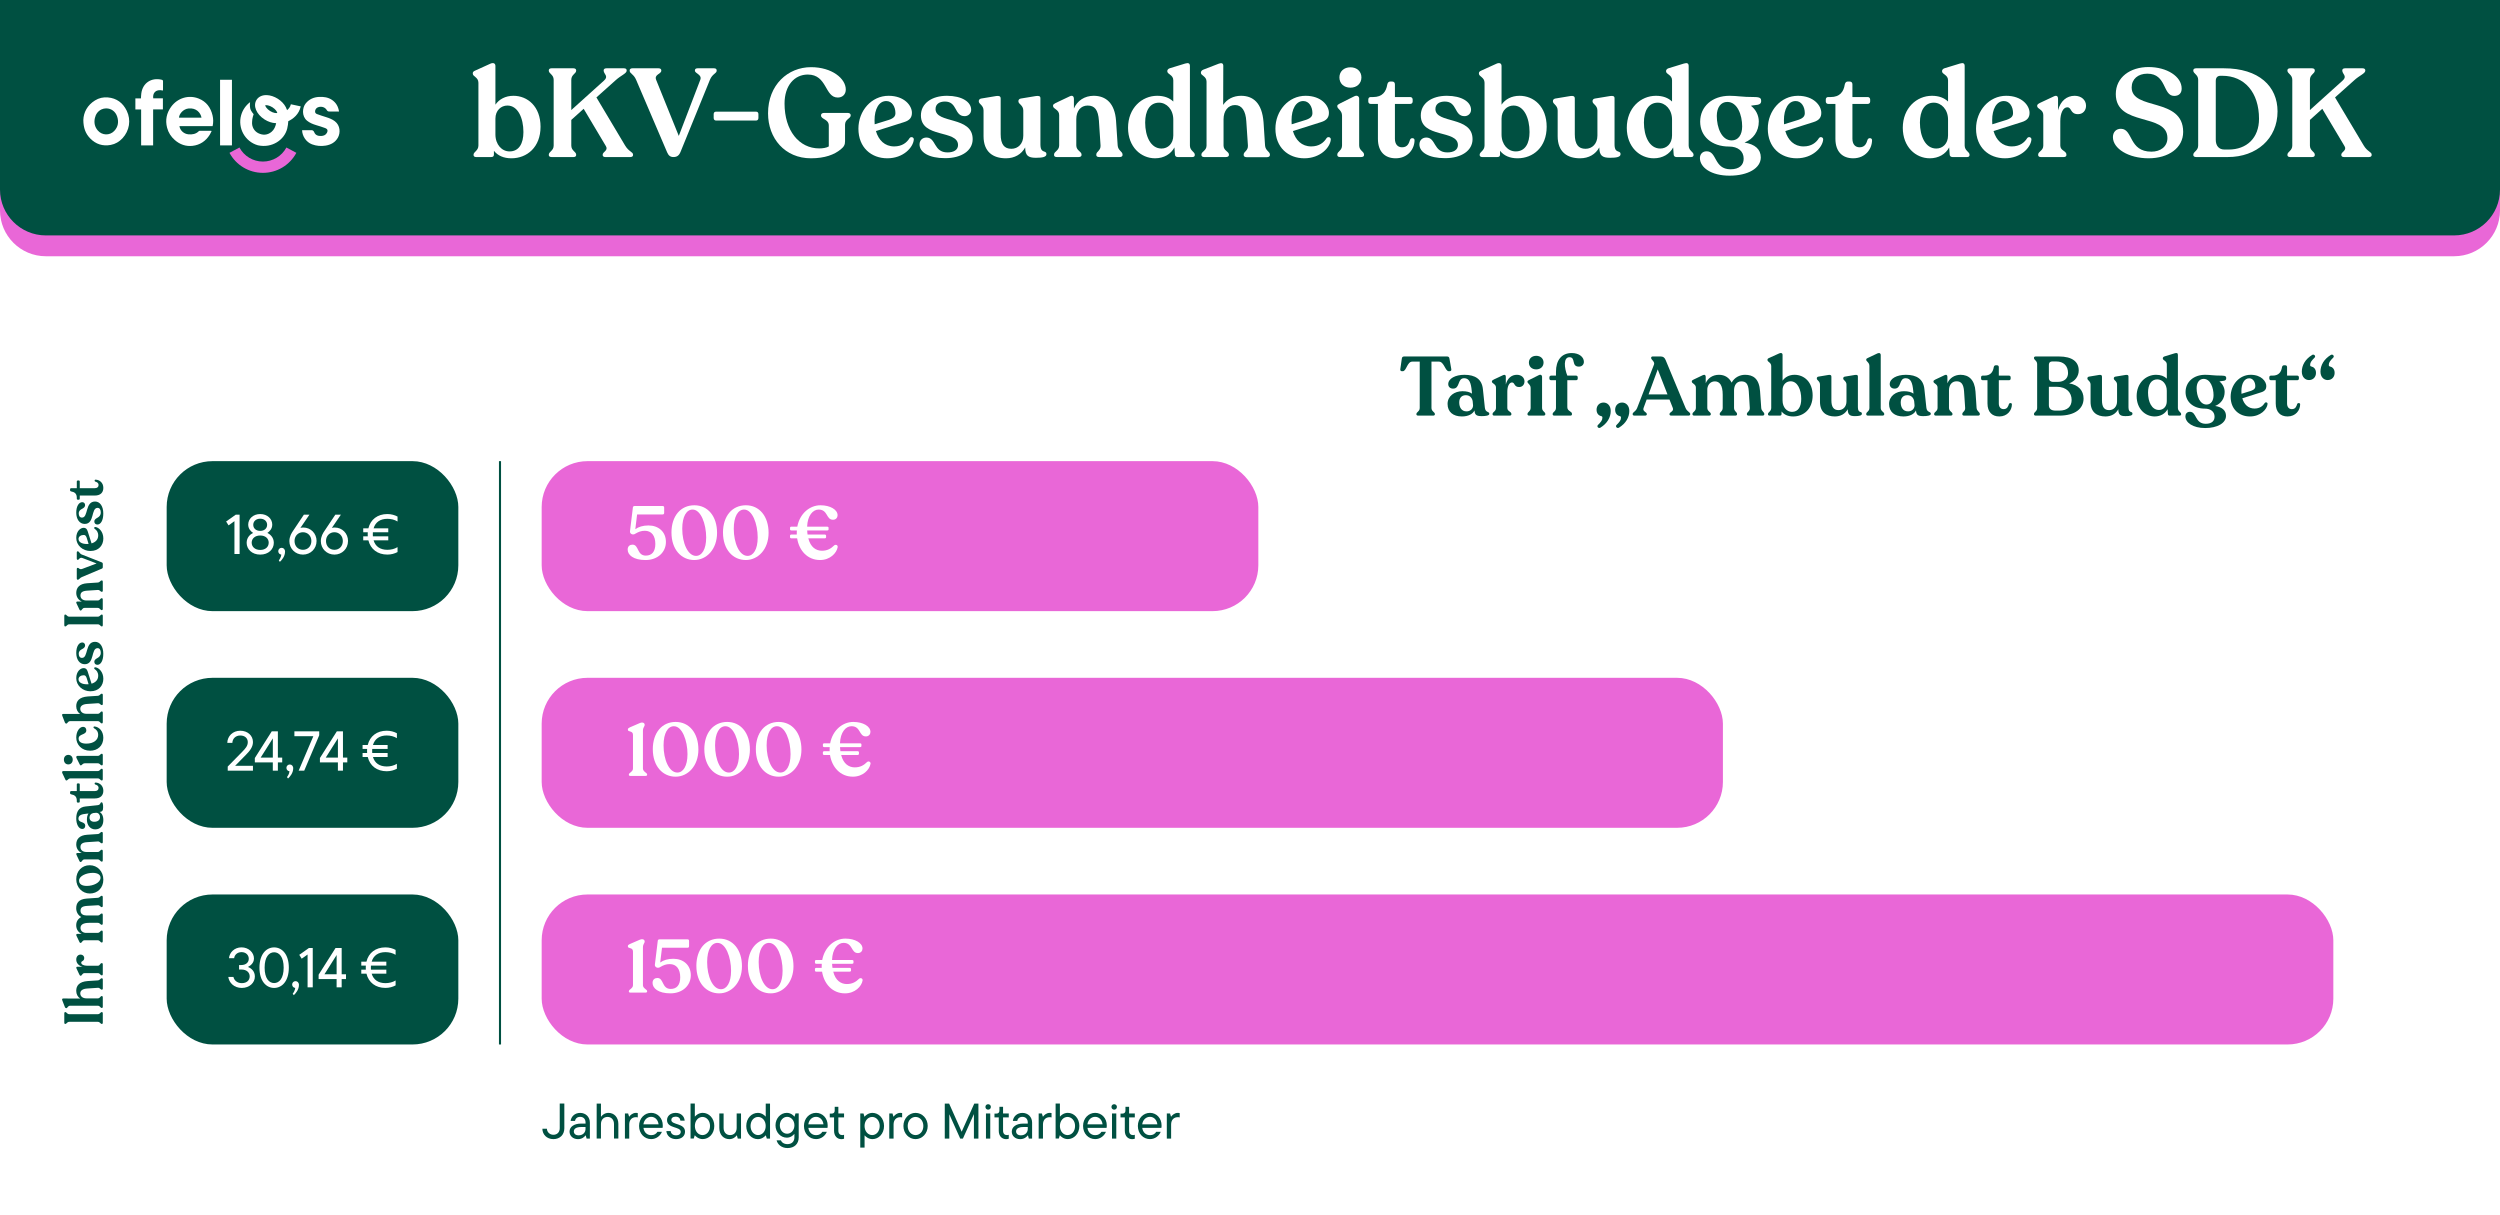 <?xml version="1.0" encoding="UTF-8"?><svg xmlns="http://www.w3.org/2000/svg" id="Layer_1" data-name="Layer 1" viewBox="0 0 1200 583"><defs><style> .cls-1 { fill: #fff; } .cls-2 { fill: #005041; } .cls-3 { fill: none; stroke: #005041; stroke-miterlimit: 10; } .cls-4 { fill: #e967d7; } </style></defs><rect class="cls-1" y="0" width="1200" height="583"/><path class="cls-4" d="M0,10h1200v91c0,12.14-9.86,22-22,22H22c-12.14,0-22-9.86-22-22V10h0Z"/><path class="cls-2" d="M0,0h1200v91c0,12.14-9.86,22-22,22H22c-12.14,0-22-9.86-22-22V0h0Z"/><g><path class="cls-1" d="M237.08,72.38v1.74c0,.9-.42,1.26-1.32,1.26h-7.26c-.72,0-1.2-.36-1.2-.96v-.18c0-1.38,2.34-1.86,2.34-4.44v-30.06c0-2.7-2.7-2.94-2.7-4.38v-.24c0-.54.3-.9,1.32-1.32l7.14-3.24c1.32-.6,2.4-.24,2.4,1.14v18.54c1.74-2.58,4.8-4.26,8.64-4.26,6.78,0,13.02,5.1,13.02,14.88s-6.48,15.12-13.98,15.12c-3.72,0-6.54-1.26-8.4-3.6ZM244.58,72.68c4.56,0,6.66-3.84,6.66-9.3,0-6.72-2.64-12.72-7.68-12.72-3.06,0-5.76,2.34-5.76,6.3v7.56c0,4.92,3.12,8.16,6.78,8.16Z"/><path class="cls-1" d="M263.42,74.42v-.18c0-1.44,2.34-1.86,2.34-4.38v-31.56c0-2.52-2.34-2.94-2.34-4.38v-.18c0-.6.48-.96,1.32-.96h10.5c.78,0,1.32.36,1.32.96v.18c0,1.44-2.34,1.86-2.34,4.38v14.52l15.66-14.1c2.46-2.16-.12-3.18-.12-4.8v-.18c0-.6.48-.96,1.38-.96h8.34c.84,0,1.32.36,1.32.96v.18c0,1.38-2.76,2.22-5.46,4.74l-9.06,8.1,13.74,23.04c1.86,3.12,3.84,3.06,3.84,4.44v.18c0,.6-.48.96-1.32.96h-12c-.78,0-1.26-.36-1.26-.96v-.18c0-1.38,2.82-1.98,1.56-4.08l-10.68-17.94-5.94,5.34v12.3c0,2.52,2.34,2.94,2.34,4.38v.18c0,.6-.48.96-1.26.96h-10.56c-.84,0-1.32-.36-1.32-.96Z"/><path class="cls-1" d="M320.24,73.16l-14.88-34.8c-1.2-2.88-3.12-3-3.12-4.44v-.18c0-.6.54-.96,1.32-.96h12.54c.78,0,1.32.36,1.32.96v.18c0,1.68-3.54,1.74-2.46,4.44l10.86,26.88,10.32-26.94c.96-2.52-2.58-3-2.58-4.38v-.18c0-.6.42-.96,1.32-.96h7.86c.78,0,1.26.36,1.26.96v.18c0,1.38-2.04,1.44-3.24,4.38l-14.16,34.74c-.72,1.68-1.74,2.34-3.36,2.34-1.5,0-2.34-.72-3-2.22Z"/><path class="cls-1" d="M342.56,56.6v-1.8c0-.78.42-1.2,1.14-1.2h19.2c.72,0,1.14.42,1.14,1.2v1.8c0,.78-.42,1.26-1.14,1.26h-19.2c-.72,0-1.14-.48-1.14-1.26Z"/><path class="cls-1" d="M368.66,54.38c0-13.68,9.54-22.14,20.64-22.14,10.02,0,16.68,5.46,16.68,10.74,0,2.28-1.56,3.84-3.84,3.84-6.36,0-4.98-11.04-14.4-11.04-6.42,0-11.16,5.28-11.16,13.92,0,12.9,6.9,21.54,16.68,21.54,1.68,0,3.54-.3,4.56-.96v-10.02c0-3.12-3.72-2.94-3.72-4.8v-.24c0-.66.66-1.02,1.5-1.02h11.4c.78.06,1.32.42,1.32,1.02v.24c0,1.44-2.7,1.74-2.7,4.38v7.98c0,1.5-.42,2.58-2.1,3.9-3,2.46-7.5,4.26-14.28,4.26-12.48,0-20.58-9.54-20.58-21.6Z"/><path class="cls-1" d="M412.04,61.76c0-8.64,6.3-15.78,14.46-15.78,7.62,0,11.22,4.74,11.22,8.16,0,2.04-.84,3.6-3.84,4.5l-13.44,4.26c1.26,4.38,4.26,7.38,8.76,7.38,3.84,0,6.06-1.86,7.38-3.96.6-.9,2.16-.54,2.04.72-.36,3.78-5.04,8.94-12.72,8.94s-13.86-5.16-13.86-14.22ZM419.84,59.66l6.96-2.16c2.34-.84,3-1.8,3-3.24,0-3-1.62-5.76-4.38-5.76-3.54,0-5.64,3.84-5.64,9.24,0,.66,0,1.32.06,1.92Z"/><path class="cls-1" d="M441.38,69.32c0-2.04,1.44-3.3,3.3-3.3,4.74,0,3.3,7.14,10.14,7.14,2.94,0,5.04-1.2,5.04-3.54-.06-7.5-17.82-3.12-17.82-14.22,0-5.82,5.28-9.42,12.48-9.42s11.64,2.94,11.64,6.72c0,1.74-1.38,3.06-3.12,3.06-5.1,0-3.36-7.02-9.48-7.02-2.52,0-4.5,1.14-4.5,3.6,0,7.2,17.82,3.18,17.82,14.46,0,5.46-5.28,9.12-13.2,9.12s-12.3-2.88-12.3-6.6Z"/><path class="cls-1" d="M472.1,65.36v-12.3c0-2.58-2.28-3.06-2.28-4.38v-.18c0-.6.42-1.08,1.14-1.2l7.2-1.2c1.32-.18,2.16,0,2.16,1.2v17.1c0,4.92,1.74,7.02,5.16,7.02,3.18,0,5.7-2.4,5.7-6.36v-12c0-2.58-2.34-3.06-2.34-4.38v-.18c0-.54.36-1.08,1.14-1.2l7.26-1.2c1.44-.18,2.16,0,2.16,1.08v22.14c0,4.68,2.88,2.52,2.88,4.68,0,1.32-1.8,1.74-5.04,1.74-3.84,0-5.1-1.14-5.16-4.98-1.8,3.3-5.04,5.22-9.24,5.22-6.18,0-10.74-3.06-10.74-10.62Z"/><path class="cls-1" d="M526.22,74.42v-.24c0-1.5,2.22-1.86,2.04-4.38l-.78-11.88c-.36-5.28-2.1-7.26-5.4-7.26s-5.46,2.58-5.46,6.54v12.6c0,2.52,2.52,2.88,2.52,4.38v.24c0,.6-.54.96-1.38.96h-10.5c-.84,0-1.32-.36-1.32-.96v-.24c0-1.5,2.46-1.86,2.46-4.38v-14.58c0-2.7-2.94-2.88-2.94-4.32v-.24c0-.48.42-.78,1.2-1.2l6.84-3.24c1.32-.66,1.98.12,1.98,1.2v4.68c1.56-3.78,5.16-6.12,9.48-6.12,5.82,0,10.14,3.48,10.74,12l.78,11.82c.18,2.52,2.34,2.88,2.34,4.38v.24c0,.6-.54.96-1.38.96h-9.84c-.9,0-1.38-.36-1.38-.96Z"/><path class="cls-1" d="M541.46,61.34c0-9.48,6.66-15.36,13.98-15.36,3.3,0,5.88.96,7.74,2.76v-10.2c0-2.7-2.88-2.82-2.88-4.32v-.12c0-.54.42-1.08,1.14-1.32l7.44-2.28c1.56-.48,2.28-.12,2.28,1.2v38.16c0,2.52,2.34,3,2.34,4.38v.18c0,.6-.42.96-1.14.96h-7.08c-.84,0-1.32-.54-1.32-1.26l-.24-3.36c-1.68,3.18-5.04,5.22-9.3,5.22-6.78,0-12.96-5.46-12.96-14.64ZM557.54,71.3c3.06,0,5.64-2.34,5.64-6.3v-7.56c0-4.92-3.24-8.16-6.84-8.16-4.44,0-6.66,3.9-6.66,9.54,0,6.6,2.64,12.48,7.86,12.48Z"/><path class="cls-1" d="M596.96,74.42v-.24c0-1.44,2.22-1.8,2.04-4.38l-.78-11.64c-.3-4.86-2.1-7.74-5.4-7.74s-5.52,2.76-5.52,6.84v12.6c0,2.52,2.58,2.82,2.58,4.32v.24c0,.6-.6.96-1.38.96h-10.5c-.84,0-1.32-.36-1.32-.96v-.24c0-1.5,2.46-1.8,2.46-4.32v-30.66c0-2.64-2.7-2.88-2.7-4.2v-.18c0-.6.42-1.08,1.14-1.38l7.44-2.88c1.38-.54,2.16-.18,2.16,1.08l-.06,18.72c1.8-2.76,4.92-4.38,8.58-4.38,5.7,0,10.08,3.3,10.8,12.72l.72,11.1c.18,2.58,2.34,2.94,2.34,4.38v.24c0,.6-.54,1.02-1.38,1.02h-9.84c-.9,0-1.38-.42-1.38-1.02Z"/><path class="cls-1" d="M612.2,61.76c0-8.64,6.3-15.78,14.46-15.78,7.62,0,11.22,4.74,11.22,8.16,0,2.04-.84,3.6-3.84,4.5l-13.44,4.26c1.26,4.38,4.26,7.38,8.76,7.38,3.84,0,6.06-1.86,7.38-3.96.6-.9,2.16-.54,2.04.72-.36,3.78-5.04,8.94-12.72,8.94s-13.86-5.16-13.86-14.22ZM620,59.66l6.96-2.16c2.34-.84,3-1.8,3-3.24,0-3-1.62-5.76-4.38-5.76-3.54,0-5.64,3.84-5.64,9.24,0,.66,0,1.32.06,1.92Z"/><path class="cls-1" d="M641.9,74.42v-.24c0-1.5,2.28-1.86,2.28-4.38v-14.28c0-2.58-2.28-3.24-2.28-4.44v-.24c0-.48.42-.72,1.2-1.14l6.96-3.48c1.44-.72,2.34.12,2.34,1.14v22.44c0,2.52,2.34,2.88,2.34,4.38v.24c0,.6-.54.96-1.38.96h-10.14c-.78,0-1.32-.36-1.32-.96ZM642.92,37.16c0-2.88,2.16-4.86,5.28-4.86s5.28,1.98,5.28,4.86-2.16,4.92-5.28,4.92-5.28-1.98-5.28-4.92Z"/><path class="cls-1" d="M661.4,66.62v-16.74h-3.48c-.66,0-1.14-.48-1.14-1.14v-.96c0-.72.42-1.2,1.14-1.2h1.2c4.44,0,6.24-2.58,6.78-6.06.18-.9.72-1.38,1.38-1.38h.96c.84,0,1.32.48,1.32,1.38v6.06h7.38c.66,0,1.14.54,1.14,1.2v.96c0,.66-.48,1.14-1.14,1.14h-7.38v16.74c0,2.64,1.38,4.08,3.42,4.08,2.64,0,3.3-1.92,3.84-3.6.18-.54.66-.78,1.08-.78.6,0,1.08.3,1.08.96,0,4.2-3.18,8.7-9.06,8.7-5.16,0-8.52-3.18-8.52-9.36Z"/><path class="cls-1" d="M681.32,69.32c0-2.04,1.44-3.3,3.3-3.3,4.74,0,3.3,7.14,10.14,7.14,2.94,0,5.04-1.2,5.04-3.54-.06-7.5-17.82-3.12-17.82-14.22,0-5.82,5.28-9.42,12.48-9.42s11.64,2.94,11.64,6.72c0,1.74-1.38,3.06-3.12,3.06-5.1,0-3.36-7.02-9.48-7.02-2.52,0-4.5,1.14-4.5,3.6,0,7.2,17.82,3.18,17.82,14.46,0,5.46-5.28,9.12-13.2,9.12s-12.3-2.88-12.3-6.6Z"/><path class="cls-1" d="M720.02,72.38v1.74c0,.9-.42,1.26-1.32,1.26h-7.26c-.72,0-1.2-.36-1.2-.96v-.18c0-1.38,2.34-1.86,2.34-4.44v-30.06c0-2.7-2.7-2.94-2.7-4.38v-.24c0-.54.3-.9,1.32-1.32l7.14-3.24c1.32-.6,2.4-.24,2.4,1.14v18.54c1.74-2.58,4.8-4.26,8.64-4.26,6.78,0,13.02,5.1,13.02,14.88s-6.48,15.12-13.98,15.12c-3.72,0-6.54-1.26-8.4-3.6ZM727.52,72.68c4.56,0,6.66-3.84,6.66-9.3,0-6.72-2.64-12.72-7.68-12.72-3.06,0-5.76,2.34-5.76,6.3v7.56c0,4.92,3.12,8.16,6.78,8.16Z"/><path class="cls-1" d="M747.68,65.36v-12.3c0-2.58-2.28-3.06-2.28-4.38v-.18c0-.6.42-1.08,1.14-1.2l7.2-1.2c1.32-.18,2.16,0,2.16,1.2v17.1c0,4.92,1.74,7.02,5.16,7.02,3.18,0,5.7-2.4,5.7-6.36v-12c0-2.58-2.34-3.06-2.34-4.38v-.18c0-.54.36-1.08,1.14-1.2l7.26-1.2c1.44-.18,2.16,0,2.16,1.08v22.14c0,4.68,2.88,2.52,2.88,4.68,0,1.32-1.8,1.74-5.04,1.74-3.84,0-5.1-1.14-5.16-4.98-1.8,3.3-5.04,5.22-9.24,5.22-6.18,0-10.74-3.06-10.74-10.62Z"/><path class="cls-1" d="M780.86,61.34c0-9.48,6.66-15.36,13.98-15.36,3.3,0,5.88.96,7.74,2.76v-10.2c0-2.7-2.88-2.82-2.88-4.32v-.12c0-.54.42-1.08,1.14-1.32l7.44-2.28c1.56-.48,2.28-.12,2.28,1.2v38.16c0,2.52,2.34,3,2.34,4.38v.18c0,.6-.42.96-1.14.96h-7.08c-.84,0-1.32-.54-1.32-1.26l-.24-3.36c-1.68,3.18-5.04,5.22-9.3,5.22-6.78,0-12.96-5.46-12.96-14.64ZM796.94,71.3c3.06,0,5.64-2.34,5.64-6.3v-7.56c0-4.92-3.24-8.16-6.84-8.16-4.44,0-6.66,3.9-6.66,9.54,0,6.6,2.64,12.48,7.86,12.48Z"/><path class="cls-1" d="M816.08,58.4c0-7.26,5.76-12.42,14.1-12.42,3.9,0,5.64.6,12,.6,2.88,0,3.18.78,3.18,1.86,0,2.4-2.76,1.74-4.92,2.34,2.34,1.74,3.78,4.62,3.78,7.5,0,4.8-2.64,8.46-6.84,10.14,5.04.84,7.8,3.24,7.8,7.14,0,5.16-6.12,8.76-15,8.76s-14.22-3.96-14.22-8.46c0-1.62,1.02-3.24,3.24-3.24,5.04,0,3.42,8.58,11.4,8.64,4.44,0,6.36-2.16,6.36-5.1,0-3.6-2.76-5.82-7.02-5.82-8.34,0-13.86-4.92-13.86-11.94ZM836.24,60.68c0-5.46-2.28-11.76-7.14-11.76-3.12,0-5.04,2.7-5.04,6.72,0,5.64,2.34,11.76,7.14,11.76,3.18,0,5.04-2.7,5.04-6.72Z"/><path class="cls-1" d="M848.54,61.76c0-8.64,6.3-15.78,14.46-15.78,7.62,0,11.22,4.74,11.22,8.16,0,2.04-.84,3.6-3.84,4.5l-13.44,4.26c1.26,4.38,4.26,7.38,8.76,7.38,3.84,0,6.06-1.86,7.38-3.96.6-.9,2.16-.54,2.04.72-.36,3.78-5.04,8.94-12.72,8.94s-13.86-5.16-13.86-14.22ZM856.34,59.66l6.96-2.16c2.34-.84,3-1.8,3-3.24,0-3-1.62-5.76-4.38-5.76-3.54,0-5.64,3.84-5.64,9.24,0,.66,0,1.32.06,1.92Z"/><path class="cls-1" d="M881,66.62v-16.74h-3.48c-.66,0-1.14-.48-1.14-1.14v-.96c0-.72.42-1.2,1.14-1.2h1.2c4.44,0,6.24-2.58,6.78-6.06.18-.9.72-1.38,1.38-1.38h.96c.84,0,1.32.48,1.32,1.38v6.06h7.38c.66,0,1.14.54,1.14,1.2v.96c0,.66-.48,1.14-1.14,1.14h-7.38v16.74c0,2.64,1.38,4.08,3.42,4.08,2.64,0,3.3-1.92,3.84-3.6.18-.54.66-.78,1.08-.78.6,0,1.08.3,1.08.96,0,4.2-3.18,8.7-9.06,8.7-5.16,0-8.52-3.18-8.52-9.36Z"/><path class="cls-1" d="M913.34,61.34c0-9.48,6.66-15.36,13.98-15.36,3.3,0,5.88.96,7.74,2.76v-10.2c0-2.7-2.88-2.82-2.88-4.32v-.12c0-.54.42-1.08,1.14-1.32l7.44-2.28c1.56-.48,2.28-.12,2.28,1.2v38.16c0,2.52,2.34,3,2.34,4.38v.18c0,.6-.42.96-1.14.96h-7.08c-.84,0-1.32-.54-1.32-1.26l-.24-3.36c-1.68,3.18-5.04,5.22-9.3,5.22-6.78,0-12.96-5.46-12.96-14.64ZM929.42,71.3c3.06,0,5.64-2.34,5.64-6.3v-7.56c0-4.92-3.24-8.16-6.84-8.16-4.44,0-6.66,3.9-6.66,9.54,0,6.6,2.64,12.48,7.86,12.48Z"/><path class="cls-1" d="M948.5,61.76c0-8.64,6.3-15.78,14.46-15.78,7.62,0,11.22,4.74,11.22,8.16,0,2.04-.84,3.6-3.84,4.5l-13.44,4.26c1.26,4.38,4.26,7.38,8.76,7.38,3.84,0,6.06-1.86,7.38-3.96.6-.9,2.16-.54,2.04.72-.36,3.78-5.04,8.94-12.72,8.94s-13.86-5.16-13.86-14.22ZM956.3,59.66l6.96-2.16c2.34-.84,3-1.8,3-3.24,0-3-1.62-5.76-4.38-5.76-3.54,0-5.64,3.84-5.64,9.24,0,.66,0,1.32.06,1.92Z"/><path class="cls-1" d="M978.32,74.42v-.24c0-1.5,2.46-1.8,2.46-4.32v-14.7c0-2.64-2.94-2.82-2.94-4.26v-.24c0-.42.54-.9,1.44-1.32l6.66-3.12c1.32-.6,1.92.06,1.92,1.14v5.58c1.2-4.56,4.2-6.96,7.98-6.96,3.24,0,5.46,2.04,5.46,4.8,0,2.16-1.44,4.02-3.84,4.02-3.84,0-2.94-3.3-5.16-3.3-2.04,0-3.36,2.88-3.36,6.66v11.7c0,2.52,2.94,2.52,2.94,4.32v.24c0,.6-.48.96-1.32.96h-10.98c-.78,0-1.26-.36-1.26-.96Z"/><path class="cls-1" d="M1014.2,65.84c0-2.58,1.68-4.08,3.9-4.02,5.82.12,3.66,10.98,14.58,10.98,4.32,0,7.68-2.4,7.68-6.54,0-12.3-24.78-5.28-24.78-21.12,0-8.1,6.96-12.96,15.72-12.96s15.9,4.5,15.9,10.32c0,2.22-1.26,3.54-3.6,3.54-5.58,0-3.48-10.68-12.9-10.68-4.5,0-7.5,2.64-7.5,6.6,0,11.22,24.72,4.56,24.72,21.36,0,7.62-6.96,12.66-16.62,12.66s-17.1-4.68-17.1-10.14Z"/><path class="cls-1" d="M1052.78,74.42v-.18c0-1.44,2.34-1.86,2.34-4.38v-31.56c0-2.52-2.34-2.94-2.34-4.38v-.18c0-.6.54-.96,1.38-.96h13.32c16.8,0,25.74,8.64,25.74,20.7,0,13.02-10.02,21.9-23.82,21.9h-15.24c-.84,0-1.38-.36-1.38-.96ZM1084.33,57.02c0-12.72-7.02-20.64-17.58-20.64h-.96c-1.2,0-2.22.66-2.22,2.46v28.26c0,2.94,1.56,4.68,4.14,4.68h2.04c8.64,0,14.58-5.52,14.58-14.76Z"/><path class="cls-1" d="M1097.96,74.42v-.18c0-1.44,2.34-1.86,2.34-4.38v-31.56c0-2.52-2.34-2.94-2.34-4.38v-.18c0-.6.48-.96,1.32-.96h10.5c.78,0,1.32.36,1.32.96v.18c0,1.44-2.34,1.86-2.34,4.38v14.52l15.66-14.1c2.46-2.16-.12-3.18-.12-4.8v-.18c0-.6.48-.96,1.38-.96h8.34c.84,0,1.32.36,1.32.96v.18c0,1.38-2.76,2.22-5.46,4.74l-9.06,8.1,13.74,23.04c1.86,3.12,3.84,3.06,3.84,4.44v.18c0,.6-.48.96-1.32.96h-12c-.78,0-1.26-.36-1.26-.96v-.18c0-1.38,2.82-1.98,1.56-4.08l-10.68-17.94-5.94,5.34v12.3c0,2.52,2.34,2.94,2.34,4.38v.18c0,.6-.48.96-1.26.96h-10.56c-.84,0-1.32-.36-1.32-.96Z"/></g><g><path class="cls-4" d="M126.2,82.97c-6.72,0-12.87-3.68-16.05-9.61l4.78-2.56c2.23,4.16,6.55,6.75,11.27,6.75s9.04-2.59,11.27-6.75l4.78,2.56c-3.18,5.93-9.33,9.61-16.05,9.61Z"/><g><path class="cls-1" d="M40,57.57c.14-3.63,1.89-7.06,5.61-9.37,1.87-1.16,3.94-1.63,6.14-1.44,4.26.37,7.24,2.62,9.08,6.4,2.16,4.45,1.33,9.59-2.06,13.23-1.53,1.64-3.41,2.76-5.61,3.17-3.84.72-7.18-.34-9.91-3.16-2.19-2.26-3.23-5.01-3.25-8.83ZM50.99,52.02c-.76,0-1.66.19-2.29.5-1.74.86-2.75,2.3-3.16,4.15-.49,2.2-.09,4.24,1.41,5.98,2.05,2.37,5.67,2.5,7.84.25,1.92-1.99,2.28-4.38,1.45-6.94-.8-2.45-2.85-3.93-5.25-3.93h0Z"/><path class="cls-1" d="M102.04,60.53h-15.92c.32,2.09,2.13,3.74,4.3,3.94,1.88.18,3.62-.11,5.02-1.52.11-.11.31-.16.47-.16,1.8,0,3.59,0,5.39,0,.05,0,.11.03.29.09-.33.64-.6,1.29-.97,1.88-1.91,3.01-4.66,4.83-8.18,5.24-3.21.37-6.09-.64-8.53-2.78-1.83-1.6-3.1-3.56-3.71-5.93-.94-3.65-.26-7,1.94-10.03,3.08-4.25,8.45-5.88,13.27-3.94,3.64,1.46,5.72,4.3,6.61,8.06.4,1.69.43,3.39.04,5.16h0ZM96.72,56.48c-.4-2.32-2.5-4.81-6.22-4.41-2.62.28-4.52,2.66-4.58,4.41h10.79Z"/><path class="cls-1" d="M162.73,53.52h-.66c-1.29,0-2.59-.02-3.88,0-.58.01-.97-.06-1.33-.67-.8-1.38-2.47-1.91-3.99-1.43-.61.19-1.09.54-1.4,1.13-.48.92-.27,1.84.68,2.2,1.43.55,2.91,1.01,4.38,1.47,1.49.47,2.94,1.01,4.2,1.98,2.64,2.03,2.75,5.59,1.45,7.89-1.29,2.27-3.38,3.39-5.86,3.8-2.22.37-4.42.18-6.55-.61-2.89-1.08-4.71-4.04-4.76-6.77h3.69c.12,0,.23.01.35,0,.86-.11,1.42.04,1.81,1.02.55,1.39,1.86,1.8,3.3,1.74,1.2-.05,2.23-.46,2.81-1.6.49-.96.24-1.78-.78-2.16-1.46-.55-2.95-1-4.44-1.45-1.57-.48-3.07-1.07-4.37-2.13-2.64-2.14-2.3-6.27-.62-8.32,1.65-2.01,3.82-2.96,6.35-3.09,2.21-.11,4.37.15,6.26,1.44,1.91,1.31,2.99,3.15,3.36,5.56h0Z"/><path class="cls-1" d="M67.73,52.53h-2.75v-5.29h2.67c.06-.85.07-1.64.18-2.42.68-5.08,4.91-7.73,9.8-6.54.48.12.64.34.62.84-.04,1.26-.01,2.51-.01,3.77,0,.19-.02.37-.03.56-3.71-.84-5,1.45-4.66,3.76h4.64v5.31h-4.69v17.26h-5.76v-17.25h0Z"/><path class="cls-1" d="M111.33,69.79h-5.7v-31.5h5.7v31.5Z"/><path class="cls-1" d="M144.35,51.06l-4.74-1.01c-.26,1.23-.98,2.15-1.83,2.83-.09-.31-.16-.48-.16-.48l-.02.02c-.11-.33-.24-.65-.41-.98-.79-1.53-2.15-2.96-3.85-4.04-1.7-1.07-3.58-1.69-5.3-1.75-2.15-.07-3.94.76-4.9,2.28-1.8,2.84-.12,6.9,3.89,9.44,1.7,1.07,3.58,1.69,5.3,1.75.07,0,.15,0,.22,0-.33,1.62-.93,3.11-2.23,4.18-1.93,1.59-4.07,1.72-6.27.67-2.03-.97-3.24-3.11-3.05-5.4-.03-1.6.74-3.76.74-3.76,0,0-1.36-1.45-1.65-2.81-.3-1.38-.05-2.97-.05-2.97-2,1.52-3.56,3.67-4.29,6.26-1.75,6.18,1.85,12.69,7.99,14.44,6.82,1.54,12.82-2.62,14.13-8.05.3-1.26.45-2.44.5-3.5,2.38-1.15,5.16-3.28,5.98-7.13ZM129.63,53.28c-1.61-1.02-2.28-2.25-2.35-2.74.47-.15,1.86-.07,3.48.95,1.61,1.02,2.28,2.25,2.34,2.74-.47.14-1.86.07-3.48-.95Z"/></g></g><g><g><rect class="cls-4" x="260" y="429.35" width="860" height="72" rx="21.99" ry="21.99"/><g><path class="cls-1" d="M301.85,475.88v-.11c0-.86,1.98-1.29,1.98-2.88v-16.13c0-2.2-2.45-1.26-2.45-2.48v-.18c0-.43.36-.68.9-.94l4.82-2.09c1.48-.61,2.34,0,2.34.83,0,.97-.83,1.08-.83,2.95v18.04c0,1.58,2.02,2.02,2.02,2.88v.11c0,.36-.29.58-.79.58h-7.24c-.5,0-.76-.21-.76-.58Z"/><path class="cls-1" d="M313.23,471.81c0-1.76,1.19-2.38,2.34-2.38,3.1,0,2.05,5.26,6.37,5.26,2.81,0,4.57-1.8,4.57-5.58,0-4-1.84-6.34-5.04-6.34-1.73,0-2.99.5-4.5,1.37-1.19.9-2.77.14-2.63-1.12l1.4-11.48c.07-.43.36-.65.83-.65h13.46c.47,0,.72.25.72.72v2.55c0,.47-.25.76-.72.76h-12.27l-.86,7.09c1.51-1.12,3.67-1.8,6.3-1.8,4.82,0,8.39,3.03,8.39,7.92s-3.96,8.68-9.79,8.68-8.57-2.45-8.57-5Z"/><path class="cls-1" d="M334.25,463.67c0-8.03,4.46-13.14,10.98-13.14s10.91,5.33,10.91,13.25-5.08,13.03-10.94,13.03c-6.19,0-10.94-5.04-10.94-13.14ZM350.92,466.05c0-6.66-2.59-13.46-6.52-13.46-2.92,0-4.97,3.28-4.97,9.21,0,6.84,2.66,13.03,6.62,13.03,2.77,0,4.86-3.13,4.86-8.78Z"/><path class="cls-1" d="M358.98,463.67c0-8.03,4.46-13.14,10.98-13.14s10.91,5.33,10.91,13.25-5.08,13.03-10.94,13.03c-6.19,0-10.94-5.04-10.94-13.14ZM375.65,466.05c0-6.66-2.59-13.46-6.52-13.46-2.92,0-4.97,3.28-4.97,9.21,0,6.84,2.66,13.03,6.62,13.03,2.77,0,4.86-3.13,4.86-8.78Z"/><path class="cls-1" d="M394.59,466.41h-2.74c-.4,0-.68-.21-.68-.54v-.76c0-.32.29-.54.68-.54h2.56v-.76c0-.39,0-.79.04-1.19h-2.59c-.4,0-.68-.21-.68-.5v-.83c0-.29.29-.5.68-.5h2.81c1.19-6.37,6.01-10.26,11.12-10.26,4.64,0,8.21,2.09,8.21,4.79,0,1.08-.76,2.16-2.2,2.16-3.38,0-2.38-4.9-6.91-4.9-2.74,0-5.33,2.88-5.51,8.21h9.57c.43,0,.72.22.72.5v.83c0,.29-.29.5-.72.5h-9.54c.04.68.07,1.33.18,1.94h8.21c.4,0,.68.22.68.54v.76c0,.32-.29.54-.68.54h-7.85c1.08,4.28,3.71,5.94,6.55,5.94,2.56,0,4.32-1.01,5.87-2.55.65-.61,1.87-.18,1.66.9-.5,2.77-3.6,6.12-8.46,6.12-6.01,0-10.04-4.54-10.98-10.4Z"/></g></g><g><rect class="cls-4" x="260" y="325.35" width="567" height="72" rx="22" ry="22"/><g><path class="cls-1" d="M301.85,371.88v-.11c0-.86,1.98-1.3,1.98-2.88v-16.13c0-2.2-2.45-1.26-2.45-2.48v-.18c0-.43.36-.68.9-.94l4.82-2.09c1.48-.61,2.34,0,2.34.83,0,.97-.83,1.08-.83,2.95v18.03c0,1.58,2.02,2.02,2.02,2.88v.11c0,.36-.29.58-.79.58h-7.24c-.5,0-.76-.22-.76-.58Z"/><path class="cls-1" d="M313.34,359.67c0-8.03,4.46-13.14,10.98-13.14s10.91,5.33,10.91,13.25-5.08,13.03-10.94,13.03c-6.19,0-10.94-5.04-10.94-13.14ZM330,362.05c0-6.66-2.59-13.46-6.52-13.46-2.92,0-4.97,3.28-4.97,9.21,0,6.84,2.66,13.03,6.62,13.03,2.77,0,4.86-3.13,4.86-8.78Z"/><path class="cls-1" d="M338.07,359.67c0-8.03,4.46-13.14,10.98-13.14s10.91,5.33,10.91,13.25-5.08,13.03-10.94,13.03c-6.19,0-10.94-5.04-10.94-13.14ZM354.73,362.05c0-6.66-2.59-13.46-6.52-13.46-2.92,0-4.97,3.28-4.97,9.21,0,6.84,2.66,13.03,6.62,13.03,2.77,0,4.86-3.13,4.86-8.78Z"/><path class="cls-1" d="M362.8,359.67c0-8.03,4.46-13.14,10.98-13.14s10.91,5.33,10.91,13.25-5.08,13.03-10.94,13.03c-6.19,0-10.94-5.04-10.94-13.14ZM379.47,362.05c0-6.66-2.59-13.46-6.52-13.46-2.92,0-4.97,3.28-4.97,9.21,0,6.84,2.66,13.03,6.62,13.03,2.77,0,4.86-3.13,4.86-8.78Z"/><path class="cls-1" d="M398.4,362.41h-2.74c-.4,0-.68-.22-.68-.54v-.76c0-.32.29-.54.68-.54h2.56v-.76c0-.4,0-.79.04-1.19h-2.59c-.4,0-.68-.22-.68-.5v-.83c0-.29.29-.5.68-.5h2.81c1.19-6.37,6.01-10.26,11.12-10.26,4.64,0,8.21,2.09,8.21,4.79,0,1.08-.76,2.16-2.2,2.16-3.38,0-2.38-4.9-6.91-4.9-2.74,0-5.33,2.88-5.51,8.21h9.57c.43,0,.72.22.72.5v.83c0,.29-.29.5-.72.5h-9.54c.04.68.07,1.33.18,1.94h8.21c.4,0,.68.22.68.54v.76c0,.32-.29.54-.68.54h-7.85c1.08,4.28,3.71,5.94,6.55,5.94,2.56,0,4.32-1.01,5.87-2.56.65-.61,1.87-.18,1.66.9-.5,2.77-3.6,6.12-8.46,6.12-6.01,0-10.04-4.54-10.98-10.4Z"/></g></g><g><rect class="cls-4" x="260" y="221.35" width="344" height="72" rx="22" ry="22"/><g><path class="cls-1" d="M301.28,263.81c0-1.76,1.19-2.38,2.34-2.38,3.1,0,2.05,5.26,6.37,5.26,2.81,0,4.57-1.8,4.57-5.58,0-4-1.84-6.34-5.04-6.34-1.73,0-2.99.5-4.5,1.37-1.19.9-2.77.14-2.63-1.12l1.4-11.48c.07-.43.36-.65.83-.65h13.46c.47,0,.72.25.72.72v2.56c0,.47-.25.76-.72.76h-12.27l-.86,7.09c1.51-1.12,3.67-1.8,6.3-1.8,4.82,0,8.39,3.02,8.39,7.92s-3.96,8.68-9.79,8.68-8.57-2.45-8.57-5Z"/><path class="cls-1" d="M322.3,255.67c0-8.03,4.46-13.14,10.98-13.14s10.91,5.33,10.91,13.25-5.08,13.03-10.94,13.03c-6.19,0-10.94-5.04-10.94-13.14ZM338.97,258.05c0-6.66-2.59-13.46-6.52-13.46-2.92,0-4.97,3.28-4.97,9.21,0,6.84,2.66,13.03,6.62,13.03,2.77,0,4.86-3.13,4.86-8.78Z"/><path class="cls-1" d="M347.03,255.67c0-8.03,4.46-13.14,10.98-13.14s10.91,5.33,10.91,13.25-5.08,13.03-10.94,13.03c-6.19,0-10.94-5.04-10.94-13.14ZM363.7,258.05c0-6.66-2.59-13.46-6.52-13.46-2.92,0-4.97,3.28-4.97,9.21,0,6.84,2.66,13.03,6.62,13.03,2.77,0,4.86-3.13,4.86-8.78Z"/><path class="cls-1" d="M382.63,258.41h-2.74c-.4,0-.68-.22-.68-.54v-.76c0-.32.29-.54.68-.54h2.56v-.76c0-.4,0-.79.04-1.19h-2.59c-.4,0-.68-.22-.68-.5v-.83c0-.29.29-.5.68-.5h2.81c1.19-6.37,6.01-10.26,11.12-10.26,4.64,0,8.21,2.09,8.21,4.79,0,1.08-.76,2.16-2.2,2.16-3.38,0-2.38-4.89-6.91-4.89-2.74,0-5.33,2.88-5.51,8.21h9.57c.43,0,.72.21.72.5v.83c0,.29-.29.5-.72.5h-9.54c.04.68.07,1.33.18,1.94h8.21c.4,0,.68.22.68.54v.76c0,.32-.29.54-.68.54h-7.85c1.08,4.28,3.71,5.94,6.55,5.94,2.56,0,4.32-1.01,5.87-2.56.65-.61,1.87-.18,1.66.9-.5,2.77-3.6,6.12-8.46,6.12-6.01,0-10.04-4.54-10.98-10.4Z"/></g></g><g><rect class="cls-2" x="80" y="221.35" width="140" height="72" rx="22" ry="22"/><g><path class="cls-1" d="M113.18,247.04h1.83v18.87h-2.48v-15.75l-2.83,2.02-1.16-1.86,4.64-3.29Z"/><path class="cls-1" d="M131.43,260.55c0,3.05-2.51,5.66-6.52,5.66s-6.52-2.62-6.52-5.66c0-2.67,1.83-4.15,3.1-4.75-1-.65-2.35-1.91-2.35-3.99,0-2.75,2.32-5.07,5.77-5.07s5.77,2.32,5.77,5.07c0,2.08-1.35,3.34-2.35,3.99,1.24.59,3.1,2.08,3.1,4.75ZM128.98,260.49c0-1.92-1.48-3.45-4.07-3.45s-4.1,1.54-4.1,3.45,1.51,3.48,4.1,3.48,4.07-1.54,4.07-3.48ZM121.56,251.92c0,1.67,1.32,2.91,3.34,2.91s3.32-1.24,3.32-2.91-1.29-2.94-3.32-2.94-3.34,1.27-3.34,2.94Z"/><path class="cls-1" d="M136.82,264.81c0,2.29-1.67,4.15-2.48,4.88l-.51-.7c.35-.46,1.05-1.4,1.21-2.78-.86-.08-1.48-.78-1.48-1.64s.7-1.62,1.62-1.62,1.65.7,1.65,1.86Z"/><path class="cls-1" d="M151.94,259.74c0,3.64-2.86,6.47-6.52,6.47s-6.52-2.83-6.52-6.47c0-2.24,1.08-3.94,1.81-4.99l5.15-7.71h2.67l-4.34,6.36c.35-.11.84-.19,1.38-.19,3.56,0,6.39,2.78,6.39,6.52ZM149.46,259.68c0-2.53-1.81-4.21-4.04-4.21s-4.04,1.67-4.04,4.21,1.75,4.23,4.04,4.23,4.04-1.7,4.04-4.23Z"/><path class="cls-1" d="M167.04,259.74c0,3.64-2.86,6.47-6.52,6.47s-6.52-2.83-6.52-6.47c0-2.24,1.08-3.94,1.81-4.99l5.15-7.71h2.67l-4.34,6.36c.35-.11.84-.19,1.38-.19,3.56,0,6.39,2.78,6.39,6.52ZM164.56,259.68c0-2.53-1.81-4.21-4.04-4.21s-4.04,1.67-4.04,4.21,1.75,4.23,4.04,4.23,4.04-1.7,4.04-4.23Z"/><path class="cls-1" d="M179.33,253.59h7.04v1.91h-7.39c-.03.32-.03.65-.03.97s0,.65.03.97h7.39v1.91h-7.04c.86,2.97,3.21,4.56,6.61,4.56,1.7,0,3.45-.4,4.88-1.29v2.37c-1.38.73-3.02,1.21-4.88,1.21-4.69,0-8.09-2.59-9.11-6.85h-2.48v-1.91h2.18c-.03-.32-.03-.65-.03-.97s0-.65.03-.97h-2.18v-1.91h2.48c1.02-4.26,4.42-6.85,9.11-6.85,1.86,0,3.5.49,4.88,1.21v2.37c-1.43-.89-3.18-1.29-4.88-1.29-3.4,0-5.74,1.59-6.61,4.56Z"/></g></g><g><rect class="cls-2" x="80" y="325.35" width="140" height="72" rx="22" ry="22"/><g><path class="cls-1" d="M112.87,367.57h8.55v2.35h-12.11v-1.97l6.96-7.09c1.51-1.54,2.67-2.8,2.67-4.64s-1.38-3.18-3.61-3.18-3.72,1.51-3.8,3.53h-2.43c.08-3.24,2.62-5.82,6.23-5.82s6.09,2.4,6.09,5.42c0,2.43-1.56,4.31-3.4,6.17l-5.15,5.23Z"/><path class="cls-1" d="M135.46,363.66v2.29h-2.08v3.96h-2.43v-3.96h-8.63v-2.1l8.12-12.81h2.94v12.62h2.08ZM130.96,354.41l-5.85,9.25h5.85v-9.25Z"/><path class="cls-1" d="M140.74,368.81c0,2.29-1.67,4.15-2.48,4.88l-.51-.7c.35-.46,1.05-1.4,1.21-2.78-.86-.08-1.48-.78-1.48-1.64s.7-1.62,1.62-1.62,1.65.7,1.65,1.86Z"/><path class="cls-1" d="M141.31,351.04h11.92v1.89l-7.2,16.99h-2.67l7.04-16.53h-9.09v-2.35Z"/><path class="cls-1" d="M166.7,363.66v2.29h-2.08v3.96h-2.43v-3.96h-8.63v-2.1l8.12-12.81h2.94v12.62h2.08ZM162.2,354.41l-5.85,9.25h5.85v-9.25Z"/><path class="cls-1" d="M179.02,357.59h7.04v1.91h-7.39c-.03.32-.03.65-.03.97s0,.65.03.97h7.39v1.91h-7.04c.86,2.97,3.21,4.56,6.61,4.56,1.7,0,3.45-.4,4.88-1.29v2.37c-1.38.73-3.02,1.21-4.88,1.21-4.69,0-8.09-2.59-9.11-6.85h-2.48v-1.91h2.18c-.03-.32-.03-.65-.03-.97s0-.65.03-.97h-2.18v-1.91h2.48c1.02-4.26,4.42-6.85,9.11-6.85,1.86,0,3.5.49,4.88,1.21v2.37c-1.43-.89-3.18-1.29-4.88-1.29-3.4,0-5.74,1.59-6.61,4.56Z"/></g></g><g><rect class="cls-2" x="80" y="429.35" width="140" height="72" rx="22" ry="22"/><g><path class="cls-1" d="M122.33,468.82c0,2.83-2.53,5.39-6.28,5.39s-6.12-2.56-6.47-5.29h2.48c.22,1.38,1.59,2.99,3.99,2.99s3.8-1.38,3.8-3.24-1.46-3.29-3.91-3.29h-1.19v-2.16h1.05c2.24,0,3.61-1.27,3.61-3.02s-1.35-3.18-3.48-3.18-3.4,1.46-3.53,2.91h-2.48c.22-2.72,2.59-5.2,5.99-5.2s5.99,2.45,5.99,5.34c0,2.13-1.59,3.4-2.88,4.07,1.56.62,3.32,1.97,3.32,4.66Z"/><path class="cls-1" d="M124.54,464.48c0-6.45,3.26-9.73,7.04-9.73s7.06,3.29,7.06,9.73-3.26,9.73-7.06,9.73-7.04-3.29-7.04-9.73ZM136.16,464.48c0-5.21-2.16-7.39-4.58-7.39s-4.56,2.18-4.56,7.39,2.16,7.39,4.56,7.39,4.58-2.18,4.58-7.39Z"/><path class="cls-1" d="M143.49,472.81c0,2.29-1.67,4.15-2.48,4.88l-.51-.7c.35-.46,1.05-1.4,1.21-2.78-.86-.08-1.48-.78-1.48-1.64s.7-1.62,1.62-1.62,1.65.7,1.65,1.86Z"/><path class="cls-1" d="M148.29,455.04h1.83v18.87h-2.48v-15.75l-2.83,2.02-1.16-1.86,4.64-3.29Z"/><path class="cls-1" d="M166.08,467.66v2.29h-2.08v3.96h-2.43v-3.96h-8.63v-2.1l8.12-12.81h2.94v12.62h2.08ZM161.58,458.41l-5.85,9.25h5.85v-9.25Z"/><path class="cls-1" d="M178.4,461.59h7.04v1.91h-7.39c-.03.32-.03.65-.03.97s0,.65.03.97h7.39v1.91h-7.04c.86,2.96,3.21,4.56,6.61,4.56,1.7,0,3.45-.4,4.88-1.29v2.37c-1.38.73-3.02,1.21-4.88,1.21-4.69,0-8.09-2.59-9.11-6.85h-2.48v-1.91h2.18c-.03-.32-.03-.65-.03-.97s0-.65.03-.97h-2.18v-1.91h2.48c1.02-4.26,4.42-6.85,9.11-6.85,1.86,0,3.5.49,4.88,1.21v2.37c-1.43-.89-3.18-1.29-4.88-1.29-3.4,0-5.74,1.59-6.61,4.56Z"/></g></g><line class="cls-3" x1="240" y1="221.35" x2="240" y2="501.35"/><g><path class="cls-2" d="M260.34,541.79h2.18c.02,1.49,1.25,2.9,3.1,2.9s3.05-1.27,3.05-3.12v-11.86h2.21v11.86c0,3.05-2.06,5.21-5.26,5.21s-5.28-2.28-5.28-4.99Z"/><path class="cls-2" d="M283.14,538.86v7.66h-1.56l-.43-1.51h-.12c-.48.7-1.66,1.78-3.62,1.78-2.45,0-4.03-1.63-4.03-3.62,0-2.3,2.21-3.84,5.42-3.84h2.26v-.55c0-1.66-1.03-2.69-2.57-2.69s-2.3.91-2.5,1.97h-2.09c.22-2.02,1.92-3.87,4.58-3.87s4.66,1.92,4.66,4.68ZM281.05,541.88v-.91h-2.11c-2.28,0-3.5.79-3.5,2.09,0,1.1.79,1.9,2.3,1.9,2.04,0,3.31-1.37,3.31-3.07Z"/><path class="cls-2" d="M286.4,546.52v-16.8h2.06v6.24h.12c.46-.7,1.7-1.78,3.48-1.78,2.69,0,4.75,2.09,4.75,5.3v7.03h-2.09v-6.96c0-2.11-1.3-3.43-3.07-3.43-1.87,0-3.19,1.32-3.19,3.43v6.96h-2.06Z"/><path class="cls-2" d="M299.96,546.52v-12.07h1.54l.46,1.51h.12c.43-.65,1.61-1.78,3.12-1.78.36,0,.67.02.94.1v2.09c-.31-.1-.6-.12-.94-.12-1.85,0-3.17,1.3-3.17,3.48v6.79h-2.06Z"/><path class="cls-2" d="M318.03,541.38h-9.17c.31,2.18,1.75,3.5,3.74,3.5,1.44,0,2.38-.65,2.98-1.61h2.14c-.72,1.82-2.64,3.5-5.14,3.5-3.26,0-5.83-2.64-5.83-6.31s2.64-6.29,5.81-6.29,5.57,2.62,5.57,6c0,.5-.02.91-.1,1.2ZM308.84,539.68h7.27c-.24-2.11-1.66-3.6-3.55-3.6s-3.41,1.42-3.72,3.6Z"/><path class="cls-2" d="M319.86,542.92h2.06c.12,1.2,1.03,2.04,2.57,2.04s2.26-.74,2.26-1.68c0-2.69-6.58-1.44-6.58-5.64,0-1.9,1.58-3.46,4.15-3.46s4.2,1.68,4.32,3.74h-2.04c-.14-1.2-.89-1.92-2.28-1.92s-2.09.7-2.09,1.56c0,2.57,6.58,1.39,6.58,5.64,0,2.02-1.56,3.58-4.32,3.58s-4.49-1.8-4.63-3.86Z"/><path class="cls-2" d="M333.58,545h-.12l-.46,1.51h-1.54v-16.8h2.06v6.19h.12c.34-.48,1.73-1.73,3.65-1.73,3.02,0,5.57,2.59,5.57,6.29s-2.54,6.31-5.57,6.31c-1.97,0-3.36-1.3-3.72-1.78ZM340.81,540.47c0-2.59-1.68-4.34-3.62-4.34s-3.65,1.75-3.65,4.34,1.68,4.37,3.65,4.37,3.62-1.75,3.62-4.37Z"/><path class="cls-2" d="M345.27,541.48v-7.03h2.06v6.96c0,2.11,1.32,3.43,3.1,3.43,1.87,0,3.17-1.32,3.17-3.43v-6.96h2.09v12.07h-1.56l-.43-1.51h-.12c-.46.7-1.7,1.78-3.48,1.78-2.78,0-4.82-2.09-4.82-5.3Z"/><path class="cls-2" d="M358.21,540.47c0-3.7,2.54-6.29,5.57-6.29,1.92,0,3.31,1.25,3.65,1.73h.12v-6.19h2.06v16.8h-1.54l-.46-1.51h-.12c-.36.48-1.75,1.78-3.72,1.78-3.02,0-5.57-2.62-5.57-6.31ZM367.54,540.47c0-2.59-1.68-4.34-3.65-4.34s-3.62,1.75-3.62,4.34,1.68,4.37,3.62,4.37,3.65-1.75,3.65-4.37Z"/><path class="cls-2" d="M372.77,547.36h2.09c.38,1.08,1.51,1.82,3.14,1.82,1.99,0,3.31-1.22,3.31-3.22v-1.61h-.12c-.34.5-1.66,1.73-3.5,1.73-2.98,0-5.45-2.54-5.45-5.93s2.47-5.98,5.42-5.98c1.92,0,3.26,1.25,3.6,1.78h.12l.46-1.51h1.54v11.52c0,3.1-2.09,5.11-5.35,5.11-3.07,0-4.82-1.9-5.26-3.72ZM381.32,540.16c0-2.38-1.63-4.08-3.5-4.08s-3.5,1.7-3.5,4.08,1.61,4.03,3.5,4.03,3.5-1.71,3.5-4.03Z"/><path class="cls-2" d="M397.18,541.38h-9.17c.31,2.18,1.75,3.5,3.74,3.5,1.44,0,2.38-.65,2.98-1.61h2.14c-.72,1.82-2.64,3.5-5.14,3.5-3.26,0-5.83-2.64-5.83-6.31s2.64-6.29,5.81-6.29,5.57,2.62,5.57,6c0,.5-.02.91-.1,1.2ZM387.99,539.68h7.27c-.24-2.11-1.66-3.6-3.55-3.6s-3.41,1.42-3.72,3.6Z"/><path class="cls-2" d="M400.35,542.75v-6.41h-2.06v-1.82h.91c.94,0,1.46-.5,1.46-1.44v-1.8h1.75v3.17h2.74v1.9h-2.74v6.34c0,1.49.77,2.16,1.9,2.16.31,0,.58-.05.84-.17v1.9c-.29.1-.67.22-1.25.22-2.02,0-3.55-1.46-3.55-4.03Z"/><path class="cls-2" d="M412.93,550.84v-16.39h1.54l.46,1.51h.12c.36-.48,1.75-1.78,3.72-1.78,3.02,0,5.57,2.59,5.57,6.29s-2.54,6.31-5.57,6.31c-1.92,0-3.31-1.25-3.65-1.73h-.12v5.79h-2.06ZM422.26,540.47c0-2.59-1.68-4.34-3.62-4.34s-3.65,1.75-3.65,4.34,1.68,4.37,3.65,4.37,3.62-1.75,3.62-4.37Z"/><path class="cls-2" d="M426.85,546.52v-12.07h1.54l.46,1.51h.12c.43-.65,1.61-1.78,3.12-1.78.36,0,.67.02.94.1v2.09c-.31-.1-.6-.12-.94-.12-1.85,0-3.17,1.3-3.17,3.48v6.79h-2.06Z"/><path class="cls-2" d="M433.64,540.47c0-3.58,2.64-6.29,5.83-6.29s5.83,2.71,5.83,6.29-2.66,6.31-5.83,6.31-5.83-2.71-5.83-6.31ZM443.21,540.47c0-2.59-1.7-4.34-3.74-4.34s-3.77,1.75-3.77,4.34,1.73,4.37,3.77,4.37,3.74-1.75,3.74-4.37Z"/><path class="cls-2" d="M467.65,529.72h1.99v16.8h-2.16v-11.76l-5.28,11.76h-1.3l-5.23-11.67v11.67h-2.18v-16.8h2.09l6.02,13.51,6.05-13.51Z"/><path class="cls-2" d="M473,531.32c0-.77.58-1.3,1.3-1.3s1.32.53,1.32,1.3-.58,1.32-1.32,1.32-1.3-.58-1.3-1.32ZM473.26,546.52v-12.07h2.06v12.07h-2.06Z"/><path class="cls-2" d="M479.41,542.75v-6.41h-2.06v-1.82h.91c.94,0,1.46-.5,1.46-1.44v-1.8h1.75v3.17h2.74v1.9h-2.74v6.34c0,1.49.77,2.16,1.9,2.16.31,0,.58-.05.84-.17v1.9c-.29.1-.67.22-1.25.22-2.02,0-3.55-1.46-3.55-4.03Z"/><path class="cls-2" d="M495.41,538.86v7.66h-1.56l-.43-1.51h-.12c-.48.7-1.66,1.78-3.62,1.78-2.45,0-4.03-1.63-4.03-3.62,0-2.3,2.21-3.84,5.42-3.84h2.26v-.55c0-1.66-1.03-2.69-2.57-2.69s-2.3.91-2.5,1.97h-2.09c.22-2.02,1.92-3.87,4.58-3.87s4.66,1.92,4.66,4.68ZM493.33,541.88v-.91h-2.11c-2.28,0-3.5.79-3.5,2.09,0,1.1.79,1.9,2.3,1.9,2.04,0,3.31-1.37,3.31-3.07Z"/><path class="cls-2" d="M498.56,546.52v-12.07h1.54l.46,1.51h.12c.43-.65,1.61-1.78,3.12-1.78.36,0,.67.02.94.1v2.09c-.31-.1-.6-.12-.94-.12-1.85,0-3.17,1.3-3.17,3.48v6.79h-2.06Z"/><path class="cls-2" d="M508.81,545h-.12l-.46,1.51h-1.54v-16.8h2.06v6.19h.12c.34-.48,1.73-1.73,3.65-1.73,3.02,0,5.57,2.59,5.57,6.29s-2.54,6.31-5.57,6.31c-1.97,0-3.36-1.3-3.72-1.78ZM516.03,540.47c0-2.59-1.68-4.34-3.62-4.34s-3.65,1.75-3.65,4.34,1.68,4.37,3.65,4.37,3.62-1.75,3.62-4.37Z"/><path class="cls-2" d="M531.15,541.38h-9.17c.31,2.18,1.75,3.5,3.74,3.5,1.44,0,2.38-.65,2.98-1.61h2.14c-.72,1.82-2.64,3.5-5.14,3.5-3.26,0-5.83-2.64-5.83-6.31s2.64-6.29,5.81-6.29,5.57,2.62,5.57,6c0,.5-.02.91-.1,1.2ZM521.96,539.68h7.27c-.24-2.11-1.66-3.6-3.55-3.6s-3.41,1.42-3.72,3.6Z"/><path class="cls-2" d="M533.5,531.32c0-.77.58-1.3,1.3-1.3s1.32.53,1.32,1.3-.58,1.32-1.32,1.32-1.3-.58-1.3-1.32ZM533.76,546.52v-12.07h2.06v12.07h-2.06Z"/><path class="cls-2" d="M539.91,542.75v-6.41h-2.06v-1.82h.91c.94,0,1.46-.5,1.46-1.44v-1.8h1.75v3.17h2.74v1.9h-2.74v6.34c0,1.49.77,2.16,1.9,2.16.31,0,.58-.05.84-.17v1.9c-.29.1-.67.22-1.25.22-2.02,0-3.55-1.46-3.55-4.03Z"/><path class="cls-2" d="M557.45,541.38h-9.17c.31,2.18,1.75,3.5,3.74,3.5,1.44,0,2.38-.65,2.98-1.61h2.14c-.72,1.82-2.64,3.5-5.14,3.5-3.26,0-5.83-2.64-5.83-6.31s2.64-6.29,5.81-6.29,5.57,2.62,5.57,6c0,.5-.02.91-.1,1.2ZM548.26,539.68h7.27c-.24-2.11-1.66-3.6-3.55-3.6s-3.41,1.42-3.72,3.6Z"/><path class="cls-2" d="M560.07,546.52v-12.07h1.54l.46,1.51h.12c.43-.65,1.61-1.78,3.12-1.78.36,0,.67.02.94.1v2.09c-.31-.1-.6-.12-.94-.12-1.85,0-3.17,1.3-3.17,3.48v6.79h-2.06Z"/></g><g><path class="cls-2" d="M48.92,491.49h-.08c-.62,0-.81-1.01-1.9-1.01h-13.68c-1.09,0-1.27,1.01-1.9,1.01h-.08c-.26,0-.42-.21-.42-.57v-4.55c0-.34.16-.57.42-.57h.08c.62,0,.81,1.01,1.9,1.01h13.68c1.09,0,1.27-1.01,1.9-1.01h.08c.26,0,.42.23.42.57v4.55c0,.36-.16.57-.42.57Z"/><path class="cls-2" d="M48.92,475.03h-.1c-.62,0-.78-.96-1.9-.88l-5.04.34c-2.11.13-3.35.91-3.35,2.34s1.2,2.39,2.96,2.39h5.46c1.09,0,1.22-1.12,1.87-1.12h.1c.26,0,.42.26.42.6v4.55c0,.36-.16.57-.42.57h-.1c-.65,0-.78-1.07-1.87-1.07h-13.29c-1.14,0-1.25,1.17-1.82,1.17h-.08c-.26,0-.47-.18-.6-.49l-1.25-3.22c-.23-.6-.08-.94.47-.94l8.11.03c-1.2-.78-1.9-2.13-1.9-3.72,0-2.47,1.43-4.37,5.51-4.68l4.81-.31c1.12-.08,1.27-1.01,1.9-1.01h.1c.26,0,.44.23.44.6v4.26c0,.39-.18.6-.44.6Z"/><path class="cls-2" d="M48.92,468.17h-.1c-.65,0-.78-1.07-1.87-1.07h-6.37c-1.14,0-1.22,1.27-1.85,1.27h-.1c-.18,0-.39-.23-.57-.62l-1.35-2.89c-.26-.57.03-.83.49-.83h2.42c-1.98-.52-3.02-1.82-3.02-3.46,0-1.4.88-2.37,2.08-2.37.94,0,1.74.62,1.74,1.66,0,1.66-1.43,1.27-1.43,2.24,0,.88,1.25,1.46,2.89,1.46h5.07c1.09,0,1.09-1.27,1.87-1.27h.1c.26,0,.42.21.42.57v4.76c0,.34-.16.55-.42.55Z"/><path class="cls-2" d="M48.92,435.43h-.1c-.62,0-.81-.99-1.9-.91l-5.15.31c-2.47.16-3.12.96-3.12,2.34,0,1.56,1.33,2.26,2.83,2.26h5.43c1.09,0,1.27-.94,1.9-.94h.1c.26,0,.42.21.42.57v4.24c0,.34-.16.6-.42.6h-.1c-.62,0-.81-.94-1.9-.94h-4.08c-3.07,0-4.19,1.01-4.19,2.44,0,1.33.96,2.21,2.31,2.37h5.95c1.09,0,1.27-1.09,1.9-1.09h.1c.26,0,.42.23.42.57v4.58c0,.34-.16.57-.42.57h-.1c-.62,0-.81-1.07-1.9-1.07h-6.32c-1.14,0-1.25,1.27-1.87,1.27h-.1c-.23,0-.36-.21-.52-.52l-1.4-2.94c-.29-.62.08-.88.52-.88h2c-1.56-.65-2.63-2.16-2.63-4.13,0-1.85.91-3.17,2.44-3.95-1.59-.86-2.44-2.5-2.44-4.19,0-2.5,1.14-4.39,5.1-4.68l5.23-.36c1.09-.08,1.27-.96,1.9-.96h.1c.26,0,.42.23.42.57v4.29c0,.36-.16.57-.42.57Z"/><path class="cls-2" d="M43.1,428.88c-3.61,0-6.5-2.94-6.5-6.84s2.7-6.73,6.45-6.73,6.55,2.96,6.55,6.92-2.76,6.66-6.5,6.66ZM44.5,418.97c-3.02,0-6.55,1.46-6.55,3.72,0,1.61,1.27,2.55,3.77,2.55,2.96,0,6.53-1.51,6.53-3.93,0-1.43-1.35-2.34-3.74-2.34Z"/><path class="cls-2" d="M48.92,404.78h-.1c-.65,0-.81-.96-1.9-.88l-5.15.34c-2.29.16-3.15.91-3.15,2.34s1.12,2.37,2.83,2.37h5.46c1.09,0,1.25-1.09,1.9-1.09h.1c.26,0,.42.23.42.6v4.55c0,.36-.16.57-.42.57h-.1c-.65,0-.81-1.07-1.9-1.07h-6.32c-1.17,0-1.25,1.27-1.87,1.27h-.1c-.21,0-.34-.18-.52-.52l-1.4-2.96c-.29-.57.05-.86.52-.86h2.03c-1.64-.68-2.65-2.24-2.65-4.11,0-2.52,1.51-4.39,5.2-4.65l5.12-.34c1.09-.08,1.25-1.01,1.9-1.01h.1c.26,0,.42.23.42.6v4.26c0,.39-.16.6-.42.6Z"/><path class="cls-2" d="M47.73,389.7c1.07.55,1.87,1.82,1.87,3.93,0,2.76-1.43,4.47-3.9,4.47s-3.98-2.16-3.98-4.65c0-1.3.26-2.29.75-2.96l-.86.08c-2.52.23-3.95.75-3.95,2.37,0,2.18,3.25,1.2,3.25,3.46,0,.88-.55,1.51-1.4,1.51-1.74,0-2.91-2.24-2.91-5.04,0-3.35,1.35-5.46,4.5-5.77l5.67-.6c1.74-.16,1.17-1.38,2-1.4.57-.03.73,1.17.73,2.37,0,1.56-.34,2.18-1.77,2.26ZM48.01,392.17c0-1.12-.75-2.03-1.87-2.03l-1.38.13c-1.17.26-1.79,1.04-1.79,2.13,0,1.33.88,2.05,2.24,2.05,1.59,0,2.81-.73,2.81-2.29Z"/><path class="cls-2" d="M45.54,383.25h-7.25v1.51c0,.29-.21.49-.49.49h-.42c-.31,0-.52-.18-.52-.49v-.52c0-1.92-1.12-2.7-2.63-2.94-.39-.08-.6-.31-.6-.6v-.42c0-.36.21-.57.6-.57h2.63v-3.2c0-.29.23-.49.52-.49h.42c.29,0,.49.21.49.49v3.2h7.25c1.14,0,1.77-.6,1.77-1.48,0-1.14-.83-1.43-1.56-1.66-.23-.08-.34-.29-.34-.47,0-.26.13-.47.42-.47,1.82,0,3.77,1.38,3.77,3.93,0,2.24-1.38,3.69-4.06,3.69Z"/><path class="cls-2" d="M48.92,374.62h-.1c-.65,0-.78-.99-1.87-.99h-13.11c-1.12,0-1.38.99-1.9.99h-.08c-.29,0-.42-.23-.52-.49l-1.43-3.02c-.29-.65.05-1.01.47-1.01h16.56c1.09,0,1.22-1.09,1.87-1.09h.1c.26,0,.42.23.42.57v4.47c0,.36-.16.57-.42.57Z"/><path class="cls-2" d="M32.78,366.92c-1.25,0-2.11-.94-2.11-2.29s.86-2.29,2.11-2.29,2.13.94,2.13,2.29-.86,2.29-2.13,2.29ZM48.92,367.37h-.1c-.65,0-.81-.99-1.9-.99h-6.19c-1.12,0-1.4.99-1.92.99h-.1c-.21,0-.31-.18-.49-.52l-1.51-3.02c-.31-.62.05-1.01.49-1.01h9.72c1.09,0,1.25-1.01,1.9-1.01h.1c.26,0,.42.23.42.6v4.39c0,.34-.16.57-.42.57Z"/><path class="cls-2" d="M43.23,360.34c-3.98,0-6.63-2.86-6.63-6.29,0-3.09,1.64-5.17,3.3-5.17.88,0,1.56.65,1.53,1.72-.05,2.31-3.72,1.53-3.69,3.95,0,1.46,1.25,2.39,3.69,2.39,3.48,0,5.69-1.74,5.69-4.16,0-1.61-.78-2.57-1.95-3.2-.55-.31-.31-.96.23-.88,2.11.23,4.19,2.16,4.19,5.46,0,3.82-2.73,6.19-6.37,6.19Z"/><path class="cls-2" d="M48.92,338.43h-.1c-.62,0-.78-.96-1.9-.88l-5.04.34c-2.11.13-3.35.91-3.35,2.34s1.2,2.39,2.96,2.39h5.46c1.09,0,1.22-1.12,1.87-1.12h.1c.26,0,.42.26.42.6v4.55c0,.36-.16.57-.42.57h-.1c-.65,0-.78-1.07-1.87-1.07h-13.29c-1.14,0-1.25,1.17-1.82,1.17h-.08c-.26,0-.47-.18-.6-.49l-1.25-3.22c-.23-.6-.08-.94.47-.94l8.11.03c-1.2-.78-1.9-2.13-1.9-3.72,0-2.47,1.43-4.37,5.51-4.68l4.81-.31c1.12-.08,1.27-1.01,1.9-1.01h.1c.26,0,.44.23.44.6v4.26c0,.39-.18.6-.44.6Z"/><path class="cls-2" d="M43.44,331.82c-3.74,0-6.84-2.73-6.84-6.27,0-3.3,2.05-4.86,3.54-4.86.88,0,1.56.36,1.95,1.66l1.85,5.82c1.9-.55,3.2-1.85,3.2-3.8,0-1.66-.81-2.63-1.72-3.2-.39-.26-.23-.94.31-.88,1.64.16,3.87,2.18,3.87,5.51s-2.24,6.01-6.16,6.01ZM42.53,328.44l-.94-3.02c-.36-1.01-.78-1.3-1.4-1.3-1.3,0-2.5.7-2.5,1.9,0,1.53,1.66,2.44,4,2.44.29,0,.57,0,.83-.03Z"/><path class="cls-2" d="M46.71,319.11c-.88,0-1.43-.62-1.43-1.43,0-2.05,3.09-1.43,3.09-4.39,0-1.27-.52-2.18-1.53-2.18-3.25.03-1.35,7.72-6.16,7.72-2.52,0-4.08-2.29-4.08-5.41s1.27-5.04,2.91-5.04c.75,0,1.33.6,1.33,1.35,0,2.21-3.04,1.46-3.04,4.11,0,1.09.49,1.95,1.56,1.95,3.12,0,1.38-7.72,6.27-7.72,2.37,0,3.95,2.29,3.95,5.72s-1.25,5.33-2.86,5.33Z"/><path class="cls-2" d="M48.92,300.68h-.08c-.62,0-.81-1.01-1.9-1.01h-13.68c-1.09,0-1.27,1.01-1.9,1.01h-.08c-.26,0-.42-.21-.42-.57v-4.55c0-.34.16-.57.42-.57h.08c.62,0,.81,1.01,1.9,1.01h13.68c1.09,0,1.27-1.01,1.9-1.01h.08c.26,0,.42.23.42.57v4.55c0,.36-.16.57-.42.57Z"/><path class="cls-2" d="M48.92,284.06h-.1c-.65,0-.81-.96-1.9-.88l-5.15.34c-2.29.16-3.15.91-3.15,2.34s1.12,2.37,2.83,2.37h5.46c1.09,0,1.25-1.09,1.9-1.09h.1c.26,0,.42.23.42.6v4.55c0,.36-.16.57-.42.57h-.1c-.65,0-.81-1.07-1.9-1.07h-6.32c-1.17,0-1.25,1.27-1.87,1.27h-.1c-.21,0-.34-.18-.52-.52l-1.4-2.96c-.29-.57.05-.86.52-.86h2.03c-1.64-.68-2.65-2.24-2.65-4.11,0-2.52,1.51-4.39,5.2-4.65l5.12-.34c1.09-.08,1.25-1.01,1.9-1.01h.1c.26,0,.42.23.42.6v4.26c0,.39-.16.6-.42.6Z"/><path class="cls-2" d="M48.74,273.01l-9.49,4c-.99.42-1.27,1.25-1.9,1.25h-.08c-.26,0-.42-.18-.42-.49v-4.71c0-.26.18-.49.44-.49h.08c.55,0,.78,1.01,2.13.49l6.86-2.6-6.68-2.57c-1.51-.62-1.72.83-2.31.83h-.08c-.29,0-.44-.21-.44-.52v-3.07c0-.31.16-.49.42-.49h.08c.62,0,.88,1.14,1.9,1.53l9.49,3.72c.42.16.6.39.6.81v1.48c0,.44-.18.68-.6.83Z"/><path class="cls-2" d="M43.44,264.48c-3.74,0-6.84-2.73-6.84-6.27,0-3.3,2.05-4.86,3.54-4.86.88,0,1.56.36,1.95,1.66l1.85,5.82c1.9-.55,3.2-1.85,3.2-3.8,0-1.66-.81-2.63-1.72-3.2-.39-.26-.23-.94.31-.88,1.64.16,3.87,2.18,3.87,5.51s-2.24,6.01-6.16,6.01ZM42.53,261.1l-.94-3.02c-.36-1.01-.78-1.3-1.4-1.3-1.3,0-2.5.7-2.5,1.9,0,1.53,1.66,2.44,4,2.44.29,0,.57,0,.83-.03Z"/><path class="cls-2" d="M46.71,251.77c-.88,0-1.43-.62-1.43-1.43,0-2.05,3.09-1.43,3.09-4.39,0-1.27-.52-2.18-1.53-2.18-3.25.03-1.35,7.72-6.16,7.72-2.52,0-4.08-2.29-4.08-5.41s1.27-5.04,2.91-5.04c.75,0,1.33.6,1.33,1.35,0,2.21-3.04,1.46-3.04,4.11,0,1.09.49,1.95,1.56,1.95,3.12,0,1.38-7.72,6.27-7.72,2.37,0,3.95,2.29,3.95,5.72s-1.25,5.33-2.86,5.33Z"/><path class="cls-2" d="M45.54,237.86h-7.25v1.51c0,.29-.21.49-.49.49h-.42c-.31,0-.52-.18-.52-.49v-.52c0-1.92-1.12-2.7-2.63-2.94-.39-.08-.6-.31-.6-.6v-.42c0-.36.21-.57.6-.57h2.63v-3.2c0-.29.23-.49.52-.49h.42c.29,0,.49.21.49.49v3.2h7.25c1.14,0,1.77-.6,1.77-1.48,0-1.14-.83-1.43-1.56-1.66-.23-.08-.34-.29-.34-.47,0-.26.13-.47.42-.47,1.82,0,3.77,1.38,3.77,3.93,0,2.24-1.38,3.69-4.06,3.69Z"/></g></g><g><path class="cls-2" d="M679.87,198.86v-.12c0-.96,1.6-1.24,1.6-2.92v-22.24h-3.6c-2.44,0-2.8,4.6-4.52,4.6h-.44c-.52,0-.88-.36-.76-1l.72-5c.08-.76.44-1.08,1.2-1.08h20.44c.8,0,1.12.32,1.24,1.08l.88,5.04c.12.6-.24.96-.8.96h-.44c-1.68,0-2.24-4.6-4.68-4.6h-3.6v22.24c0,1.68,1.64,1.96,1.64,2.92v.12c0,.4-.32.64-.88.64h-7.12c-.52,0-.88-.24-.88-.64Z"/><path class="cls-2" d="M707.75,197.02c-.84,1.64-2.8,2.88-6.04,2.88-4.24,0-6.88-2.2-6.88-6s3.32-6.12,7.16-6.12c2,0,3.52.4,4.56,1.16l-.12-1.32c-.36-3.88-1.16-6.08-3.64-6.08-3.36,0-1.84,5-5.32,5-1.36,0-2.32-.84-2.32-2.16,0-2.68,3.44-4.48,7.76-4.48,5.16,0,8.4,2.08,8.88,6.92l.92,8.72c.24,2.68,2.12,1.8,2.16,3.08.04.88-1.8,1.12-3.64,1.12-2.4,0-3.36-.52-3.48-2.72ZM703.95,197.46c1.72,0,3.12-1.16,3.12-2.88l-.2-2.12c-.4-1.8-1.6-2.76-3.28-2.76-2.04,0-3.16,1.36-3.16,3.44,0,2.44,1.12,4.32,3.52,4.32Z"/><path class="cls-2" d="M716.43,198.86v-.16c0-1,1.64-1.2,1.64-2.88v-9.8c0-1.76-1.96-1.88-1.96-2.84v-.16c0-.28.36-.6.96-.88l4.44-2.08c.88-.4,1.28.04,1.28.76v3.72c.8-3.04,2.8-4.64,5.32-4.64,2.16,0,3.64,1.36,3.64,3.2,0,1.44-.96,2.68-2.56,2.68-2.56,0-1.96-2.2-3.44-2.2-1.36,0-2.24,1.92-2.24,4.44v7.8c0,1.68,1.96,1.68,1.96,2.88v.16c0,.4-.32.64-.88.64h-7.32c-.52,0-.84-.24-.84-.64Z"/><path class="cls-2" d="M733.19,198.86v-.16c0-1,1.52-1.24,1.52-2.92v-9.52c0-1.72-1.52-2.16-1.52-2.96v-.16c0-.32.28-.48.8-.76l4.64-2.32c.96-.48,1.56.08,1.56.76v14.96c0,1.68,1.56,1.92,1.56,2.92v.16c0,.4-.36.64-.92.64h-6.76c-.52,0-.88-.24-.88-.64ZM733.87,174.03c0-1.92,1.44-3.24,3.52-3.24s3.52,1.32,3.52,3.24-1.44,3.28-3.52,3.28-3.52-1.32-3.52-3.28Z"/><path class="cls-2" d="M745.27,198.86v-.16c0-.96,1.6-1.2,1.6-2.92v-13.28h-2.36c-.44,0-.8-.32-.8-.72v-.72c0-.4.36-.76.8-.76h2.36v-1.88c0-5.36,2.56-8.96,7.56-8.96,3.56,0,5.84,1.92,5.84,4.24,0,1.12-.8,2.28-2.4,2.28-3.76,0-1.4-4.48-4.48-4.52-3.08-.04-2.56,5.12-1.08,8.84h4.24c.44,0,.76.36.76.76v.72c0,.4-.32.72-.76.72h-4.24v12.92c0,2.04,2.24,1.92,2.24,3.24v.16c0,.44-.32.68-.76.68h-7.72c-.48,0-.8-.24-.8-.64Z"/><path class="cls-2" d="M766.99,204.02c1.52-1.52,2.16-2.36,2.16-3.52,0-.44-.12-.68-.56-.76-1.12-.24-2.24-1.16-2.24-3.08s1.32-3.44,3.36-3.44c1.84,0,3.44,1.48,3.44,4.04,0,3.04-1.64,6-5,8.04-.84.52-1.84-.56-1.16-1.28ZM775.91,204.02c1.52-1.52,2.16-2.36,2.16-3.52,0-.44-.12-.68-.56-.76-1.12-.24-2.24-1.16-2.24-3.08s1.32-3.44,3.36-3.44c1.84,0,3.44,1.48,3.44,4.04,0,3.04-1.64,6-5,8.04-.84.52-1.84-.56-1.16-1.28Z"/><path class="cls-2" d="M783.67,198.86v-.12c0-.96,1.4-1.04,2.16-2.92l8.08-20.8c.56-1.4-1.36-2.32-1.36-3.16v-.12c0-.4.28-.64.76-.64h3.8c1.2,0,1.88.52,2.36,1.64l9.6,23.08c.76,1.84,2.24,1.96,2.24,2.92v.12c0,.4-.36.64-.88.64h-8.2c-.52,0-.88-.24-.88-.64v-.12c0-.96,2.24-1.24,1.6-2.92l-1.6-4.04h-10.96l-1.48,4.04c-.64,1.68,1.56,1.96,1.56,2.92v.12c0,.4-.36.64-.92.64h-5c-.52,0-.88-.24-.88-.64ZM800.39,189.3l-4.68-12-4.4,12h9.08Z"/><path class="cls-2" d="M838.5,198.86v-.16c0-.96,1.52-1.24,1.4-2.92l-.48-7.92c-.24-3.8-1.48-4.8-3.6-4.8-2.4,0-3.48,2.04-3.48,4.36v8.36c0,1.68,1.44,1.96,1.44,2.92v.16c0,.4-.32.64-.88.64h-6.52c-.52,0-.92-.24-.92-.64v-.16c0-.96,1.44-1.24,1.44-2.92v-6.28c0-4.72-1.56-6.44-3.76-6.44-2.04,0-3.4,1.48-3.64,3.56v9.16c0,1.68,1.68,1.96,1.68,2.92v.16c0,.4-.36.64-.88.64h-7.04c-.52,0-.88-.24-.88-.64v-.16c0-.96,1.64-1.24,1.64-2.92v-9.72c0-1.76-1.96-1.92-1.96-2.88v-.16c0-.36.32-.56.8-.8l4.52-2.16c.96-.44,1.36.12,1.36.8v3.08c1-2.4,3.32-4.04,6.36-4.04,2.84,0,4.88,1.4,6.08,3.76,1.32-2.44,3.84-3.76,6.44-3.76,3.84,0,6.76,1.76,7.2,7.84l.56,8.04c.12,1.68,1.48,1.96,1.48,2.92v.16c0,.4-.36.64-.88.64h-6.6c-.56,0-.88-.24-.88-.64Z"/><path class="cls-2" d="M855.15,197.5v1.16c0,.6-.28.84-.88.84h-4.84c-.48,0-.8-.24-.8-.64v-.12c0-.92,1.56-1.24,1.56-2.96v-20.04c0-1.8-1.8-1.96-1.8-2.92v-.16c0-.36.2-.6.88-.88l4.76-2.16c.88-.4,1.6-.16,1.6.76v12.36c1.16-1.72,3.2-2.84,5.76-2.84,4.52,0,8.68,3.4,8.68,9.92s-4.32,10.08-9.32,10.08c-2.48,0-4.36-.84-5.6-2.4ZM860.15,197.7c3.04,0,4.44-2.56,4.44-6.2,0-4.48-1.76-8.48-5.12-8.48-2.04,0-3.84,1.56-3.84,4.2v5.04c0,3.28,2.08,5.44,4.52,5.44Z"/><path class="cls-2" d="M873.59,192.82v-8.2c0-1.72-1.52-2.04-1.52-2.92v-.12c0-.4.28-.72.76-.8l4.8-.8c.88-.12,1.44,0,1.44.8v11.4c0,3.28,1.16,4.68,3.44,4.68,2.12,0,3.8-1.6,3.8-4.24v-8c0-1.72-1.56-2.04-1.56-2.92v-.12c0-.36.24-.72.76-.8l4.84-.8c.96-.12,1.44,0,1.44.72v14.76c0,3.12,1.92,1.68,1.92,3.12,0,.88-1.2,1.16-3.36,1.16-2.56,0-3.4-.76-3.44-3.32-1.2,2.2-3.36,3.48-6.16,3.48-4.12,0-7.16-2.04-7.16-7.08Z"/><path class="cls-2" d="M895.79,198.86v-.16c0-1,1.52-1.2,1.52-2.88v-20.16c0-1.72-1.52-2.12-1.52-2.92v-.12c0-.44.36-.64.76-.8l4.64-2.2c1-.44,1.56.08,1.56.72v25.48c0,1.68,1.68,1.88,1.68,2.88v.16c0,.4-.36.64-.88.64h-6.88c-.56,0-.88-.24-.88-.64Z"/><path class="cls-2" d="M919.67,197.02c-.84,1.64-2.8,2.88-6.04,2.88-4.24,0-6.88-2.2-6.88-6s3.32-6.12,7.16-6.12c2,0,3.52.4,4.56,1.16l-.12-1.32c-.36-3.88-1.16-6.08-3.64-6.08-3.36,0-1.84,5-5.32,5-1.36,0-2.32-.84-2.32-2.16,0-2.68,3.44-4.48,7.76-4.48,5.16,0,8.4,2.08,8.88,6.92l.92,8.72c.24,2.68,2.12,1.8,2.16,3.08.04.88-1.8,1.12-3.64,1.12-2.4,0-3.36-.52-3.48-2.72ZM915.87,197.46c1.72,0,3.12-1.16,3.12-2.88l-.2-2.12c-.4-1.8-1.6-2.76-3.28-2.76-2.04,0-3.16,1.36-3.16,3.44,0,2.44,1.12,4.32,3.52,4.32Z"/><path class="cls-2" d="M941.91,198.86v-.16c0-1,1.48-1.24,1.36-2.92l-.52-7.92c-.24-3.52-1.4-4.84-3.6-4.84s-3.64,1.72-3.64,4.36v8.4c0,1.68,1.68,1.92,1.68,2.92v.16c0,.4-.36.64-.92.64h-7c-.56,0-.88-.24-.88-.64v-.16c0-1,1.64-1.24,1.64-2.92v-9.72c0-1.8-1.96-1.92-1.96-2.88v-.16c0-.32.28-.52.8-.8l4.56-2.16c.88-.44,1.32.08,1.32.8v3.12c1.04-2.52,3.44-4.08,6.32-4.08,3.88,0,6.76,2.32,7.16,8l.52,7.88c.12,1.68,1.56,1.92,1.56,2.92v.16c0,.4-.36.64-.92.64h-6.56c-.6,0-.92-.24-.92-.64Z"/><path class="cls-2" d="M953.99,193.66v-11.16h-2.32c-.44,0-.76-.32-.76-.76v-.64c0-.48.28-.8.76-.8h.8c2.96,0,4.16-1.72,4.52-4.04.12-.6.48-.92.92-.92h.64c.56,0,.88.32.88.92v4.04h4.92c.44,0,.76.36.76.8v.64c0,.44-.32.76-.76.76h-4.92v11.16c0,1.76.92,2.72,2.28,2.72,1.76,0,2.2-1.28,2.56-2.4.12-.36.44-.52.72-.52.4,0,.72.2.72.64,0,2.8-2.12,5.8-6.04,5.8-3.44,0-5.68-2.12-5.68-6.24Z"/><path class="cls-2" d="M976.31,198.86v-.16c0-.92,1.52-1.2,1.52-2.88v-21.04c0-1.68-1.52-1.96-1.52-2.92v-.12c0-.4.32-.64.88-.64h11.04c6.6,0,9.56,2.64,9.56,6.72,0,2.88-1.84,5.16-4.6,6.2,4.48.72,6.92,3.48,6.92,7.28,0,4.8-4,8.2-11.76,8.2h-11.16c-.56,0-.88-.24-.88-.64ZM992.66,179.07c0-3.56-2.24-5.56-5.6-5.56h-2.04c-.84,0-1.56.4-1.56,1.72v6.2c0,1.12.72,1.88,2.2,1.88h1.96c3.28,0,5.04-1.72,5.04-4.24ZM994.38,191.98c0-3.44-2.36-6.32-7.16-6.32h-3.76v8.84c0,1.56.92,2.6,3.28,2.6h1.64c4.2,0,6-2.16,6-5.12Z"/><path class="cls-2" d="M1003.47,192.82v-8.2c0-1.72-1.52-2.04-1.52-2.92v-.12c0-.4.28-.72.76-.8l4.8-.8c.88-.12,1.44,0,1.44.8v11.4c0,3.28,1.16,4.68,3.44,4.68,2.12,0,3.8-1.6,3.8-4.24v-8c0-1.72-1.56-2.04-1.56-2.92v-.12c0-.36.24-.72.76-.8l4.84-.8c.96-.12,1.44,0,1.44.72v14.76c0,3.12,1.92,1.68,1.92,3.12,0,.88-1.2,1.16-3.36,1.16-2.56,0-3.4-.76-3.44-3.32-1.2,2.2-3.36,3.48-6.16,3.48-4.12,0-7.16-2.04-7.16-7.08Z"/><path class="cls-2" d="M1025.59,190.14c0-6.32,4.44-10.24,9.32-10.24,2.2,0,3.92.64,5.16,1.84v-6.8c0-1.8-1.92-1.88-1.92-2.88v-.08c0-.36.28-.72.76-.88l4.96-1.52c1.04-.32,1.52-.08,1.52.8v25.44c0,1.68,1.56,2,1.56,2.92v.12c0,.4-.28.64-.76.64h-4.72c-.56,0-.88-.36-.88-.84l-.16-2.24c-1.12,2.12-3.36,3.48-6.2,3.48-4.52,0-8.64-3.64-8.64-9.76ZM1036.3,196.78c2.04,0,3.76-1.56,3.76-4.2v-5.04c0-3.28-2.16-5.44-4.56-5.44-2.96,0-4.44,2.6-4.44,6.36,0,4.4,1.76,8.32,5.24,8.32Z"/><path class="cls-2" d="M1049.07,188.18c0-4.84,3.84-8.28,9.4-8.28,2.6,0,3.76.4,8,.4,1.92,0,2.12.52,2.12,1.24,0,1.6-1.84,1.16-3.28,1.56,1.56,1.16,2.52,3.08,2.52,5,0,3.2-1.76,5.64-4.56,6.76,3.36.56,5.2,2.16,5.2,4.76,0,3.44-4.08,5.84-10,5.84s-9.48-2.64-9.48-5.64c0-1.08.68-2.16,2.16-2.16,3.36,0,2.28,5.72,7.6,5.76,2.96,0,4.24-1.44,4.24-3.4,0-2.4-1.84-3.88-4.68-3.88-5.56,0-9.24-3.28-9.24-7.96ZM1062.5,189.7c0-3.64-1.52-7.84-4.76-7.84-2.08,0-3.36,1.8-3.36,4.48,0,3.76,1.56,7.84,4.76,7.84,2.12,0,3.36-1.8,3.36-4.48Z"/><path class="cls-2" d="M1070.71,190.42c0-5.76,4.2-10.52,9.64-10.52,5.08,0,7.48,3.16,7.48,5.44,0,1.36-.56,2.4-2.56,3l-8.96,2.84c.84,2.92,2.84,4.92,5.84,4.92,2.56,0,4.04-1.24,4.92-2.64.4-.6,1.44-.36,1.36.48-.24,2.52-3.36,5.96-8.48,5.96s-9.24-3.44-9.24-9.48ZM1075.91,189.02l4.64-1.44c1.56-.56,2-1.2,2-2.16,0-2-1.08-3.84-2.92-3.84-2.36,0-3.76,2.56-3.76,6.16,0,.44,0,.88.04,1.28Z"/><path class="cls-2" d="M1092.35,193.66v-11.16h-2.32c-.44,0-.76-.32-.76-.76v-.64c0-.48.28-.8.76-.8h.8c2.96,0,4.16-1.72,4.52-4.04.12-.6.48-.92.92-.92h.64c.56,0,.88.32.88.92v4.04h4.92c.44,0,.76.36.76.8v.64c0,.44-.32.76-.76.76h-4.92v11.16c0,1.76.92,2.72,2.28,2.72,1.76,0,2.2-1.28,2.56-2.4.12-.36.44-.52.72-.52.4,0,.72.2.72.64,0,2.8-2.12,5.8-6.04,5.8-3.44,0-5.68-2.12-5.68-6.24Z"/><path class="cls-2" d="M1111.03,171.63c-1.52,1.52-2.16,2.36-2.16,3.52,0,.44.12.68.56.76,1.12.24,2.24,1.16,2.24,3.08s-1.32,3.44-3.36,3.44c-1.84,0-3.44-1.48-3.44-4.04,0-3.04,1.64-6,5-8.04.84-.52,1.84.56,1.16,1.28ZM1119.98,171.63c-1.52,1.52-2.16,2.36-2.16,3.52,0,.44.12.68.56.76,1.12.24,2.24,1.16,2.24,3.08s-1.32,3.44-3.36,3.44c-1.84,0-3.44-1.48-3.44-4.04,0-3.04,1.64-6,5-8.04.84-.52,1.84.56,1.16,1.28Z"/></g></svg>